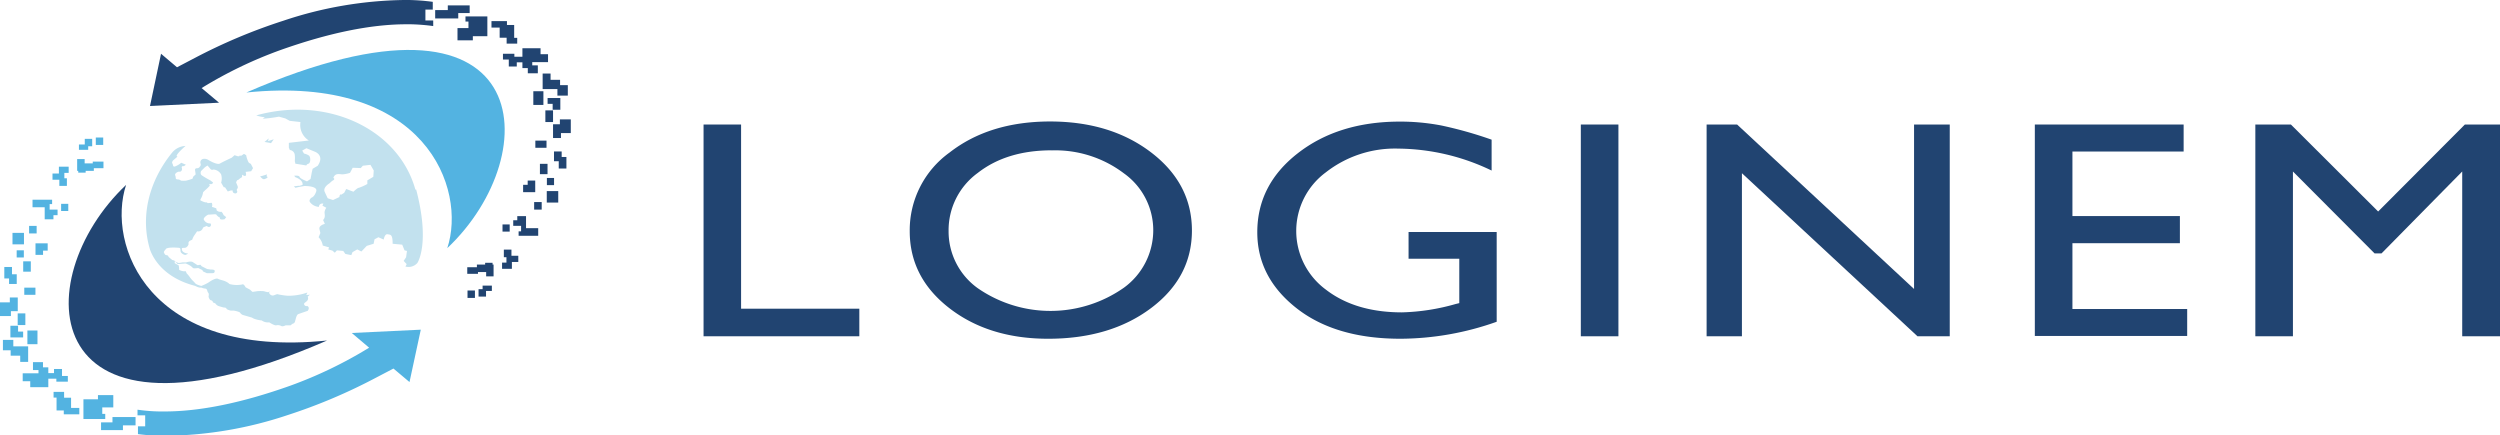 <svg id="Capa_1" data-name="Capa 1" xmlns="http://www.w3.org/2000/svg" viewBox="0 0 394.32 68.68"><defs><style>.cls-1{fill:#53b3e1;}.cls-2{fill:#214471;}.cls-3{fill:#c2e1ee;}</style></defs><title>LOGINEM-horizontal</title><path class="cls-1" d="M70.55,39.14c3.09-9.34-3.35-27.45-31.69-24.55,45.92-20,47.49,9.64,31.69,24.55"/><path class="cls-2" d="M19.89,29.16C16.8,38.5,23.24,56.61,51.58,53.71c-45.93,20-47.49-9.63-31.69-24.55"/><polygon class="cls-1" points="16.32 25.49 14.63 25.49 14.63 25.77 13.35 25.77 13.35 25.09 12.17 25.09 12.17 26.95 12.34 26.95 12.34 27.23 13.51 27.23 13.51 26.95 14.8 26.95 14.8 26.53 16.32 26.53 16.32 25.49"/><rect class="cls-1" x="15.11" y="21.69" width="1.17" height="1.17"/><polygon class="cls-1" points="14.54 21.9 13.37 21.9 13.37 22.79 12.45 22.79 12.45 23.63 13.91 23.63 13.91 23.07 14.54 23.07 14.54 21.9"/><polygon class="cls-1" points="10.83 27.27 10.83 26.29 9.29 26.29 9.29 26.69 9.29 27.27 9.29 27.37 8.28 27.37 8.28 28.35 9.36 28.35 9.36 29.32 10.55 29.32 10.55 28.12 10.15 28.12 10.15 27.27 10.83 27.27"/><polygon class="cls-1" points="9.08 33.06 8.43 33.06 7.96 33.06 7.83 33.06 7.83 32.19 8.22 32.19 8.22 31.5 7.46 31.5 6.14 31.5 5.13 31.5 5.13 32.69 7.05 32.69 7.05 34.59 7.31 34.59 7.83 34.59 8.43 34.59 8.43 33.94 9.08 33.94 9.08 33.06"/><rect class="cls-1" x="9.64" y="32.15" width="1.13" height="1.13"/><rect class="cls-1" x="4.59" y="35.63" width="1.19" height="1.19"/><polygon class="cls-1" points="7.52 38.38 6.79 38.38 6.33 38.38 5.6 38.38 5.6 40.2 6.79 40.2 6.79 39.53 7.52 39.53 7.52 38.38"/><rect class="cls-1" x="1.97" y="36.73" width="1.81" height="1.81"/><polygon class="cls-1" points="1.89 43.26 1.89 42.11 0.68 42.11 0.68 43.92 1.43 43.92 1.43 44.79 2.64 44.79 2.64 43.26 1.89 43.26"/><rect class="cls-1" x="2.79" y="49.43" width="1.21" height="1.84"/><polygon class="cls-1" points="2.85 52.3 2.85 51.38 1.64 51.38 1.64 53.22 2.44 53.22 2.85 53.22 3.65 53.22 3.65 52.3 2.85 52.3"/><rect class="cls-1" x="2.63" y="39.48" width="1.13" height="1.13"/><rect class="cls-1" x="3.83" y="45.37" width="1.76" height="1.13"/><rect class="cls-1" x="4.32" y="52.13" width="1.59" height="2.16"/><polygon class="cls-1" points="2.8 46.92 1.55 46.92 1.55 47.69 0 47.69 0 49.85 1.72 49.85 1.72 49.08 2.8 49.08 2.8 46.92"/><rect class="cls-1" x="3.66" y="41.22" width="1.2" height="1.63"/><polygon class="cls-1" points="2.1 54.63 2.1 53.61 0.46 53.61 0.46 55.25 1.68 55.25 1.68 56.1 3.19 56.1 3.19 57.08 4.44 57.08 4.44 56.1 4.44 55.62 4.44 54.63 2.1 54.63"/><polygon class="cls-1" points="11.21 64.34 11.21 63.34 11.21 62.73 10.11 62.73 10.11 62.71 10.11 62.3 10.11 61.81 8.45 61.81 8.45 62.71 8.92 62.71 8.92 64.74 9.74 64.74 10.06 64.74 10.06 65.35 10.32 65.35 11.21 65.35 12.51 65.35 12.51 64.34 11.21 64.34"/><polygon class="cls-1" points="17.87 64.26 17.87 62.32 15.45 62.32 15.45 62.98 13.16 62.98 13.16 66.09 13.63 66.09 16.13 66.09 16.6 66.09 16.6 65.28 16.13 65.28 16.13 64.26 17.87 64.26"/><polygon class="cls-1" points="21.38 65.78 19.39 65.78 18.81 65.78 17.74 65.78 17.74 66.62 15.94 66.62 15.94 67.84 19.39 67.84 19.39 67.25 19.39 67.09 21.38 67.09 21.38 65.78"/><polygon class="cls-1" points="9.78 59.3 9.78 59.08 9.78 58.76 9.78 58.2 8.52 58.2 8.52 58.85 7.62 58.85 7.62 57.94 6.78 57.94 6.78 57.12 5.2 57.12 5.2 58.37 6.07 58.37 6.07 58.88 3.58 58.88 3.58 60.13 4.77 60.13 4.77 61.07 7.62 61.07 7.62 60.13 7.62 59.82 7.62 59.73 8.89 59.73 8.89 60.2 9.5 60.2 9.78 60.2 10.7 60.2 10.7 59.3 9.78 59.3"/><path class="cls-1" d="M66.37,52l-10.89.52,2.74,2.32h0a67.56,67.56,0,0,1-12.45,6c-7.58,2.7-14.22,4.06-19.83,4.06h-.73a27.16,27.16,0,0,1-3.52-.28l0,.89h1.21v1.73H21.76l0,1.23a32.83,32.83,0,0,0,3.72.27h.81a62.73,62.73,0,0,0,19.05-3.26,87.09,87.09,0,0,0,13.91-5.88l2.81-1.47,2.53,2.13Z"/><polygon class="cls-2" points="73.7 43.19 75.39 43.19 75.39 42.91 76.68 42.91 76.68 43.59 77.85 43.59 77.85 41.73 77.69 41.73 77.69 41.45 76.52 41.45 76.52 41.73 75.22 41.73 75.22 42.15 73.7 42.15 73.7 43.19"/><rect class="cls-2" x="73.74" y="45.82" width="1.17" height="1.17"/><polygon class="cls-2" points="75.48 46.78 76.66 46.78 76.66 45.89 77.58 45.89 77.58 45.05 76.12 45.05 76.12 45.61 75.48 45.61 75.48 46.78"/><polygon class="cls-2" points="79.19 41.42 79.19 42.4 80.74 42.4 80.74 42 80.74 41.42 80.74 41.32 81.75 41.32 81.75 40.34 80.67 40.34 80.67 39.37 79.47 39.37 79.47 40.57 79.88 40.57 79.88 41.42 79.19 41.42"/><polygon class="cls-2" points="80.95 35.62 81.59 35.62 82.06 35.62 82.19 35.62 82.19 36.49 81.8 36.49 81.8 37.19 82.56 37.19 83.88 37.19 84.89 37.19 84.89 35.99 82.97 35.99 82.97 34.09 82.71 34.09 82.19 34.09 81.59 34.09 81.59 34.74 80.95 34.74 80.95 35.62"/><rect class="cls-2" x="79.26" y="35.4" width="1.13" height="1.13"/><rect class="cls-2" x="84.25" y="31.87" width="1.19" height="1.19"/><polygon class="cls-2" points="82.51 30.31 83.23 30.31 83.7 30.31 84.42 30.31 84.42 28.48 83.23 28.48 83.23 29.15 82.51 29.15 82.51 30.31"/><rect class="cls-2" x="86.24" y="30.14" width="1.81" height="1.81"/><polygon class="cls-2" points="88.13 25.43 88.13 26.58 89.34 26.58 89.34 24.76 88.59 24.76 88.59 23.89 87.38 23.89 87.38 25.43 88.13 25.43"/><rect class="cls-2" x="86.02" y="17.41" width="1.21" height="1.84"/><polygon class="cls-2" points="87.17 16.38 87.17 17.31 88.38 17.31 88.38 15.46 87.58 15.46 87.17 15.46 86.37 15.46 86.37 16.38 87.17 16.38"/><rect class="cls-2" x="86.26" y="28.07" width="1.13" height="1.13"/><rect class="cls-2" x="84.44" y="22.18" width="1.76" height="1.13"/><rect class="cls-2" x="84.12" y="14.39" width="1.59" height="2.16"/><polygon class="cls-2" points="87.23 21.77 88.48 21.77 88.48 20.99 90.03 20.99 90.03 18.83 88.31 18.83 88.31 19.6 87.23 19.6 87.23 21.77"/><rect class="cls-2" x="85.16" y="25.84" width="1.2" height="1.63"/><polygon class="cls-2" points="87.92 14.05 87.92 15.08 89.56 15.08 89.56 13.43 88.34 13.43 88.34 12.59 86.84 12.59 86.84 11.6 85.59 11.6 85.59 12.59 85.59 13.06 85.59 14.05 87.92 14.05"/><polygon class="cls-2" points="78.81 4.35 78.81 5.34 78.81 5.95 79.91 5.95 79.91 5.97 79.91 6.38 79.91 6.88 81.58 6.88 81.58 5.97 81.1 5.97 81.1 3.94 80.28 3.94 79.96 3.94 79.96 3.33 79.71 3.33 78.81 3.33 77.52 3.33 77.52 4.35 78.81 4.35"/><polygon class="cls-2" points="72.16 4.43 72.16 6.36 74.58 6.36 74.58 5.71 76.87 5.71 76.87 2.59 76.4 2.59 73.89 2.59 73.42 2.59 73.42 3.4 73.89 3.4 73.89 4.43 72.16 4.43"/><polygon class="cls-2" points="68.64 2.91 70.63 2.91 71.21 2.91 72.28 2.91 72.28 2.06 74.08 2.06 74.08 0.85 70.63 0.85 70.63 1.43 70.63 1.59 68.64 1.59 68.64 2.91"/><polygon class="cls-2" points="80.25 9.39 80.25 9.61 80.25 9.92 80.25 10.49 81.51 10.49 81.51 9.83 82.4 9.83 82.4 10.74 83.25 10.74 83.25 11.56 84.83 11.56 84.83 10.31 83.95 10.31 83.95 9.8 86.44 9.8 86.44 8.55 85.26 8.55 85.26 7.61 82.4 7.61 82.4 8.55 82.4 8.86 82.4 8.95 81.13 8.95 81.13 8.48 80.52 8.48 80.25 8.48 79.33 8.48 79.33 9.39 80.25 9.39"/><path class="cls-2" d="M23.66,16.72l10.89-.52L31.8,13.89h0a67,67,0,0,1,12.45-6c7.58-2.69,14.23-4.06,19.83-4.06h.73a31.22,31.22,0,0,1,3.52.28l0-.88H67.1V1.51h1.16l0-1.22A33.11,33.11,0,0,0,64.51,0h-.82a62.4,62.4,0,0,0-19,3.27A87.68,87.68,0,0,0,30.73,9.14l-2.81,1.47L25.4,8.48Z"/><path class="cls-3" d="M46.38,50.92l.11-.06.18-.66s.14-.56.36-.65,1.5-.52,1.5-.52c.42-.56-.07-.77-.07-.77a.37.37,0,0,1-.45-.17c-.19-.28.19-.37.45-.66a.57.57,0,0,0,.07-.63l.35-.33s-.63.12-.56,0a2.18,2.18,0,0,0,.16-.33,9.11,9.11,0,0,1-3.07.51,11.81,11.81,0,0,1-1.58-.23c-.11-.09-.49.14-.75.19a.61.61,0,0,1-.58-.31c-.14-.19.09-.37.09-.37l-.28.16a3.39,3.39,0,0,1-.68-.16,5.34,5.34,0,0,0-1.06,0l-.73.11a1.82,1.82,0,0,1-.32-.28c-.1-.12-.66-.35-.8-.47-.31-.61-.52-.42-.52-.42a4.45,4.45,0,0,1-2-.07c-.61-.59-1.39-.59-1.81-.82s-1.55.61-1.55.61a8.64,8.64,0,0,1-1.08.51,3.41,3.41,0,0,1-.87-.32l-.33-.36-.28-.28a5.71,5.71,0,0,1-.42-.54,4.55,4.55,0,0,0-.42-.49l-.14-.33a2.16,2.16,0,0,1-.4,0,2.46,2.46,0,0,1-.64-.21,4.24,4.24,0,0,0-.07-.71l-.63-.35s0-.21,0-.28.43.4.43.4l.3,0s.87-.07,1-.07a4.05,4.05,0,0,1,.87.45s.14.14.28.26.82,0,.82,0l.66.33.1.21.61.28s.07,0,.58,0,.61,0,.66-.31-.59-.26-.59-.26l-.61-.09L31.82,42l-.21-.24-.45.07-.68-.44c-.33-.29-1.13,0-1.13,0l-.56,0s-.49.09-.61.09a2,2,0,0,1-.49-.21l-.22-.19-.3-.07-.56-.47-.12-.23-.42-.12a1.5,1.5,0,0,1-.21-.35c-.07-.19.25-.47.25-.47.08-.45,1.83-.31,2.14-.28s.16.47.28.7a1.12,1.12,0,0,0,.66.42c.16,0,.49-.21.49-.21l-.44-.09s-.5-.17-.54-.5-.05-.3.42-.32.63-.59.63-.59c-.16-.59.59-.59.59-.75a2.47,2.47,0,0,1,.35-.68l.4-.59a.77.77,0,0,0,.92-.54c0-.09.61-.3.61-.3s.32.32.56.06a.32.32,0,0,0,0-.46,1.06,1.06,0,0,1-1-.54c-.25-.29.57-.87.73-.85s1.2-.12,1.22,0,.4.4.4.4.12-.07.16.21.73.12.73.12l.26-.33-.42-.33a1.34,1.34,0,0,0-.33-.52.87.87,0,0,1-.75-.21l-.07-.33-.52-.19s-.21,0-.14-.14,0-.54-.07-.54l-.61.05-.16-.12c-.31.07-1-.32-1-.32l0-.15a2.65,2.65,0,0,0,.42-1.12,5.52,5.52,0,0,1,.47-.45,6.43,6.43,0,0,0,.59-.59L33,29c.51.18.61-.21.61-.21l-.42-.33a15.13,15.13,0,0,1-1.39-.82c-.28-.24-.09-.66-.09-.66l.58-.57a3.11,3.11,0,0,1,.45-.3l.47.56a.36.36,0,0,0,.44.07,1.5,1.5,0,0,1,1.23.78,2.25,2.25,0,0,1,0,1.29l.42.73.19,0,.44.66.47-.16.31,0a.36.36,0,0,0,.3.45.31.31,0,0,0,.42-.28s-.18-.26,0-.45,0-.52,0-.52l-.19-.46s.12-.38.24-.38.35-.24.35-.24l.35-.23,0-.38c.93.64.56-.44.56-.44l.87-.1.3-.49-.35-.68a1,1,0,0,1-.35-.23,3.9,3.9,0,0,1-.38-1.13l-.35-.21-.4.28-.33,0,0,.1-.23,0L37,24.48l-.46.4s-1.37.63-1.84.91-1.8-.54-1.8-.54a1.17,1.17,0,0,0-.89-.18.56.56,0,0,0-.36.77.45.45,0,0,1-.16.47s-.07.23-.45.23-.26.4-.26.4l.08.57-.38.35-.12.33a8.6,8.6,0,0,1-1,.3,3.7,3.7,0,0,1-.82,0,.77.77,0,0,0-.51-.19c-.29,0-.31-.19-.31-.19a1.1,1.1,0,0,0-.09-.46c-.12-.31.47-.62.68-.57s.49-.23.37-.59.33-.28.33-.28l.31-.23-.73-.31a3.43,3.43,0,0,1-1,.59c-.38.09-.26-.31-.4-.47s.09-.47.09-.47l.71-.61-.13-.1c0-.39,1.4-1.59,1.4-1.59a2.89,2.89,0,0,0-2.07,1c-3.56,4.35-5.08,9.83-3.61,15.07,0,0,1,4.41,7.2,6,0,0,.63.36.94.26a2.43,2.43,0,0,0,.63.17c.38,0,.31.47.49.65s.05.61.05.61.12.54.4.59a.37.37,0,0,1,.3.33l.36.14a1.24,1.24,0,0,0,.44.4c.24.09.87.26.87.26s.45,0,.45.16.63.33.7.33l.47,0s.92.16,1,.35a1,1,0,0,0,.4.33l1.45.42a2.81,2.81,0,0,0,.36.19,4.7,4.7,0,0,0,1.19.26,1.64,1.64,0,0,0,1.18.3s.82.54,1.12.47a1.13,1.13,0,0,1,.8.12c.24.12.68-.12.68-.12l.78,0s.4-.36.5-.29"/><path class="cls-3" d="M65.52,29.91c-2.67-9.59-13.91-14.83-25.1-11.71a5.4,5.4,0,0,0,1.35.29l-.33.24A23,23,0,0,0,44,18.4l1,.28.7.38,1.69.19a2.89,2.89,0,0,0,1.32,2.91l-3.15.37,0,.75.15.38a.87.87,0,0,1,.79.84,5,5,0,0,1,0,.9l.09.42,1.74.28s0-.19.33-.28.37-1,.09-1.27a2.17,2.17,0,0,0-.8-.33l-.28-.47.66-.37,1.36.56s1.55.56.42,2.21l-.8.47-.14.61-.19,1-.56.38s-1.08-.43-1.17-.71-.85-.18-.85-.18l.19.23s1.27.42,1.13,1.22l-.47.14-.21,0-.68.08.23.23.61-.14.8-.14s2.16-.05,1.88.84-.75,1-.75,1-.47.33-.24.7a1.91,1.91,0,0,0,1.41.75s0-.61.7-.52l-.14.33.61.33a1.49,1.49,0,0,0-.28.71c0,.32.19.79-.23,1.22l.28.61s-1,.23-.85.84l.14.61-.28.66a2.43,2.43,0,0,1,.66,1.31l1,.29-.14.32.66.19.38.33.33-.37,1,.09.33.47.94.19.19-.47.75-.43.65.33.85-.89,1.08-.33.14-.7.61-.33.84.37s.15-.93.61-.84.8-.05.8,1.5l1.51.14.37.9.38.09-.14,1-.38.57.47.51-.19.38a1.85,1.85,0,0,0,1.88-.56s2.06-3-.19-11.59m-6.76-2-.94.56v.57a7.89,7.89,0,0,1-1.36.61c-.14-.05-.84.61-.84.61l-1.13-.43-.33.61-.47.29c-.23-.19-.28.37-.28.37l-1,.47-.84-.28s-.14-.28-.47-1,.7-1.32.7-1.32l.47-.42c.61-.28.19-.47.19-.47.28-.84,1-.56,1.46-.56a4.63,4.63,0,0,0,1.17-.24l.42-.8,1.27.05.33-.37L58.43,26l.52.89Z"/><path class="cls-3" d="M41,27.84l1.13-.33-.1.28s.38.14,0,.33-.51.28-1-.28"/><polygon class="cls-3" points="42.38 21.83 41.72 22.39 42.75 22.58 43.18 21.97 42.28 22.25 42.38 21.83"/><polygon class="cls-2" points="110.97 19.64 116.89 19.64 116.89 48.69 135.54 48.69 135.54 53.04 110.97 53.04 110.97 19.64"/><path class="cls-2" d="M165.59,19.16q9.6,0,16,4.9T188,36.35q0,7.4-6.44,12.24t-16.24,4.84q-9.36,0-15.6-4.84t-6.23-12.14a15.09,15.09,0,0,1,6.28-12.39q6.27-4.89,15.87-4.9m.24,4.55q-7.11,0-11.68,3.58a11.16,11.16,0,0,0-4.58,9.16,11,11,0,0,0,4.59,9,20.15,20.15,0,0,0,23.06-.07,11.21,11.21,0,0,0,4.63-9.11,11,11,0,0,0-4.63-8.93,17.93,17.93,0,0,0-11.39-3.62"/><path class="cls-2" d="M222.17,36.59h13.9V50.75a45.76,45.76,0,0,1-15.17,2.68q-10.29,0-16.44-4.85t-6.15-11.94q0-7.49,6.38-12.46t16-5a34.59,34.59,0,0,1,6.64.61,63.49,63.49,0,0,1,7.94,2.24v4.87a34.47,34.47,0,0,0-14.7-3.46A17.7,17.7,0,0,0,209.1,27.2a11.49,11.49,0,0,0,0,18.46q4.65,3.6,12,3.61a33.78,33.78,0,0,0,8.5-1.32l.57-.14v-7h-8Z"/><rect class="cls-2" x="249.34" y="19.64" width="5.93" height="33.4"/><polygon class="cls-2" points="301.9 19.64 307.53 19.64 307.53 53.04 302.44 53.04 274.75 27.32 274.75 53.04 269.18 53.04 269.18 19.64 273.99 19.64 301.9 45.58 301.9 19.64"/><polygon class="cls-2" points="320.95 19.64 344.42 19.64 344.42 23.9 326.88 23.9 326.88 34.08 343.83 34.08 343.83 38.36 326.88 38.36 326.88 48.74 344.98 48.74 344.98 52.99 320.95 52.99 320.95 19.64"/><polygon class="cls-2" points="388.78 19.64 394.32 19.64 394.32 53.04 388.36 53.04 388.36 27.05 375.63 39.97 374.54 39.97 361.66 27.05 361.66 53.04 355.73 53.04 355.73 19.64 361.34 19.64 375.1 33.36 388.78 19.64"/></svg>